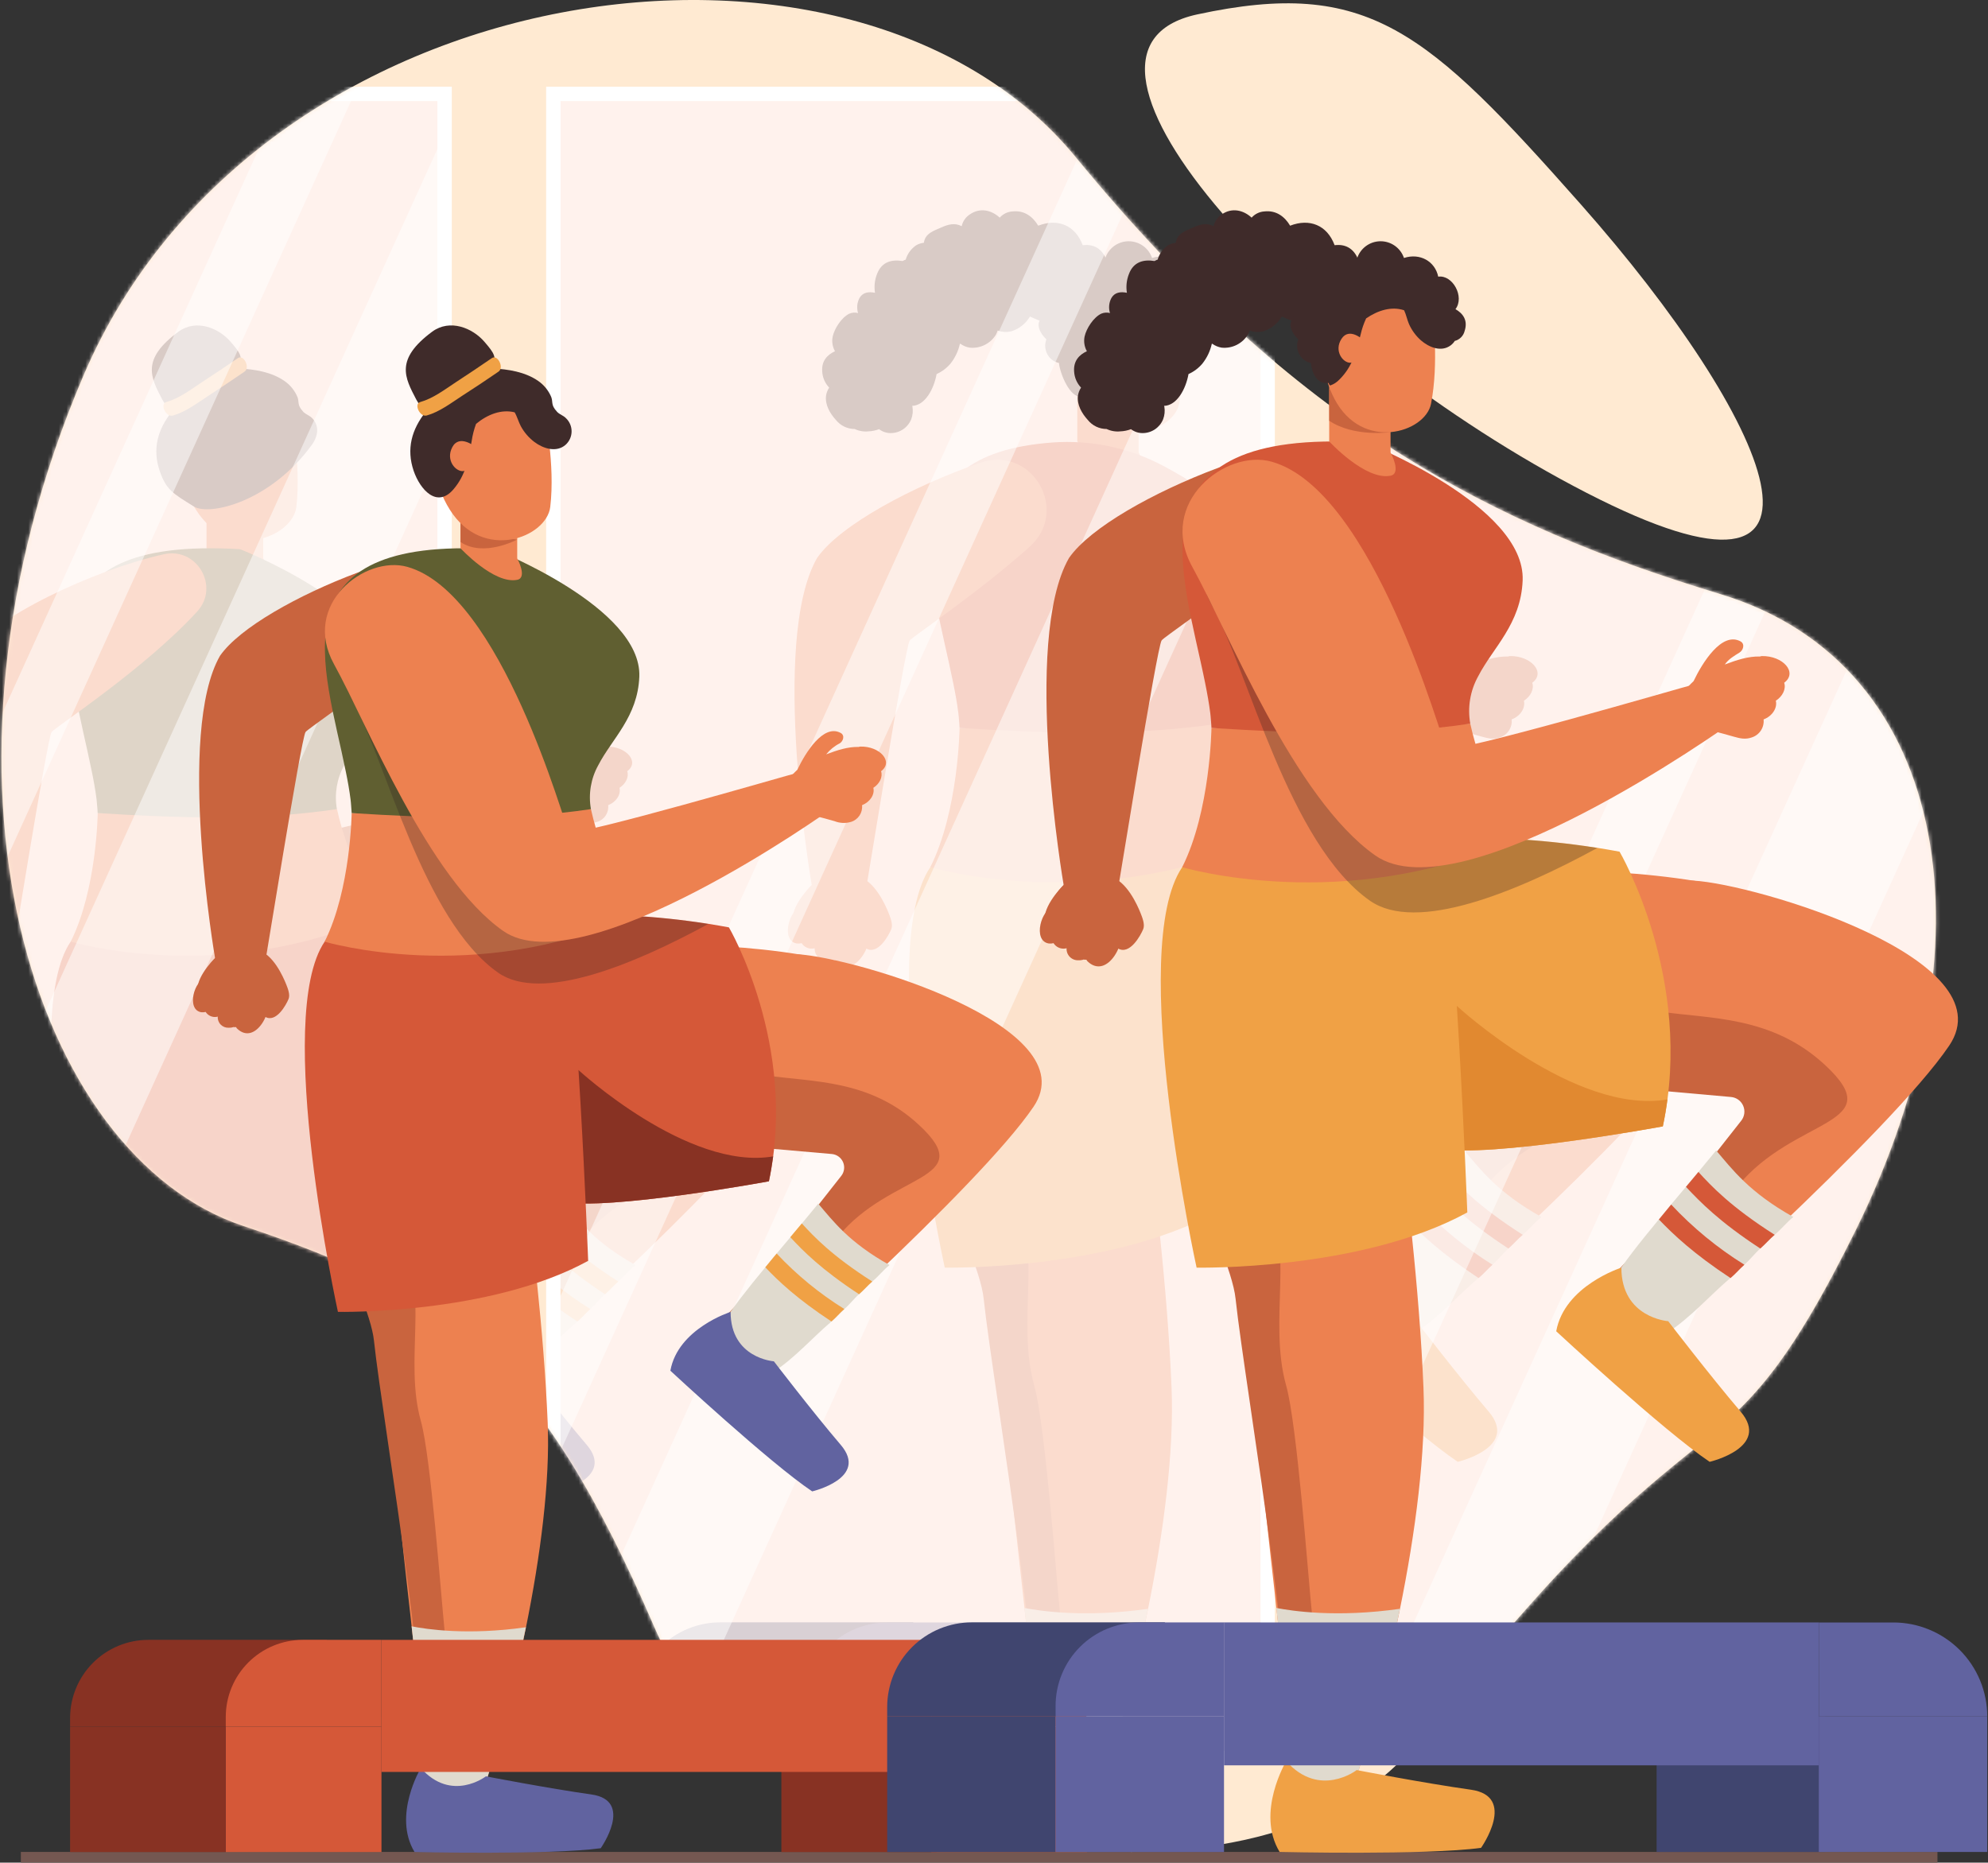<svg xmlns="http://www.w3.org/2000/svg" width="524" height="491" viewBox="0 0 524 491" fill="none"><rect x="0" y="0" width="524" height="491" fill="#333333" stroke="none"/><path d="M510.678 488.168H5.496V491.001H510.678V488.168Z" fill="#745751"></path><path d="M453.589 156.652C393.668 138.463 342.029 112.745 283.512 41.395C224.995 -29.955 67.715 -8.006 21.995 99.023C-23.726 206.052 9.19 304.845 64.054 323.14C118.919 341.436 142.468 359.345 172.757 429.545C197.054 485.86 332.146 512.974 374.001 458.672C450.56 359.312 452.678 398.145 489.246 324.052C525.814 249.959 515.118 175.341 453.589 156.652Z" fill="#FFEAD2"></path><mask id="mask0_127_2483" style="mask-type:luminance" maskUnits="userSpaceOnUse" x="0" y="0" width="511" height="489"><path d="M453.589 156.652C393.668 138.463 342.029 112.745 283.512 41.395C224.995 -29.955 67.715 -8.006 21.995 99.023C-23.726 206.052 9.19 304.845 64.054 323.14C118.919 341.436 142.468 359.345 172.757 429.545C197.054 485.86 332.146 512.974 374.001 458.672C450.56 359.312 452.678 398.145 489.246 324.052C525.814 249.959 515.118 175.341 453.589 156.652Z" fill="white"></path></mask><g mask="url(#mask0_127_2483)"><path d="M117.187 24.75H-71.103V463.426H117.187V24.75Z" fill="#FFF2ED"></path><mask id="mask1_127_2483" style="mask-type:luminance" maskUnits="userSpaceOnUse" x="-72" y="24" width="190" height="440"><path d="M117.187 24.75H-71.103V463.426H117.187V24.75Z" fill="white"></path></mask><g mask="url(#mask1_127_2483)"><path d="M33.676 455.166H-7.357V488.209H33.676V455.166Z" fill="#D55838"></path><path d="M-7.357 455.165H-48.398V452.915C-48.398 450.204 -47.864 447.518 -46.827 445.013C-45.789 442.508 -44.269 440.232 -42.352 438.315C-40.434 436.398 -38.159 434.878 -35.654 433.841C-33.149 432.804 -30.465 432.27 -27.755 432.271H19.353L-7.357 455.165Z" fill="#883223"></path><path d="M33.684 455.165H-7.357V452.595C-7.355 447.204 -5.213 442.035 -1.402 438.224C2.409 434.412 7.578 432.271 12.966 432.271H33.684V455.165Z" fill="#D55838"></path><path d="M178.612 432.271H33.685V467.088H178.612V432.271Z" fill="#D55838"></path><path d="M69.375 136.83V147.184C69.375 147.184 72.165 152.292 69.375 152.842C63.26 154.074 54.435 144.524 54.435 144.524V130.63L69.375 136.83Z" fill="#ED8150"></path><path d="M143.011 203.778C143.011 203.778 151.613 212.49 151.695 213.558C151.695 213.558 86.603 260.076 65.672 245.394C45.873 231.5 29.769 190.746 21.117 175.128C12.375 159.353 29.235 146.305 40.382 149.417C65.245 156.356 81.834 217.409 82.942 219.265C83.977 220.948 142.157 203.901 143.011 203.778Z" fill="#C9643E"></path><path d="M72.05 294.351C92.751 304.345 120.479 301.331 144.152 300.65C157.942 300.256 153.411 301.775 158.927 304.756C173.078 312.515 126.093 343.99 118.468 354.107C122.572 358.623 132.956 364.1 132.956 364.1C166.782 331.771 213.282 284.941 190.742 269.052C147.599 238.669 71.451 251.996 71.451 251.996C50.61 246.733 35.752 276.828 72.05 294.351Z" fill="#ED8150"></path><path d="M102.683 306.159C111.86 308.105 124.509 299.976 133.62 302.727C147.369 299.18 153.895 301.035 158.894 304.788C168.243 311.784 131.453 335.713 118.435 354.139C117.384 357.424 146.869 334.653 153.887 326.056C167.89 308.886 191.317 311.365 175.228 296.494C162.276 284.473 147.189 285.277 135.196 283.495C92.119 277.099 84.116 295.534 52.776 282.912C52.021 282.264 90.757 303.622 102.683 306.159Z" fill="#C9643E"></path><path d="M17.359 251.938C17.359 251.938 66.987 233.602 125.176 244.458C125.176 244.458 143.357 275.407 135.715 311.398C135.715 311.398 93.122 319.248 81.13 316.776C69.138 314.305 23.926 294.351 23.926 294.351L17.359 251.938Z" fill="#D55838"></path><path d="M18.615 270.759C11.819 304.221 43.552 339.522 38.43 353.696C30.903 374.495 49.101 461.225 43.076 471.556C43.835 472.436 44.658 473.26 45.539 474.019C51.949 479.57 57.851 479.455 57.851 479.455C67.233 453.835 78.692 406.06 77.412 375.07C75.433 327.008 64.442 265.487 64.442 265.487C64.27 248.522 33.834 239.21 18.648 256.364C15.192 260.199 20.011 264.05 18.615 270.759Z" fill="#ED8150"></path><path d="M15.693 273.313C8.896 306.775 30.188 339.901 31.617 353.408C33.948 375.407 49.125 461.218 43.108 471.548C43.814 472.369 51.941 446.642 50.258 430.112C49.322 421.03 46.621 383.881 43.978 374.545C39.529 358.721 46.219 340.385 38.889 327.739C28.547 309.904 16.423 287.577 23.696 264.404C24.812 264.625 25.961 262.761 24.968 261.365C23.436 259.082 21.233 257.332 18.664 256.356C15.192 260.199 17.055 266.604 15.693 273.313Z" fill="#C9643E"></path><path d="M71.673 428.947C71.255 431.024 70.811 433.052 70.368 435.154C69.925 437.257 69.433 439.318 68.94 441.371C68.393 443.796 67.813 446.183 67.2 448.531C66.674 450.576 66.141 452.596 65.607 454.567C63.063 463.96 60.37 472.509 57.834 479.439C57.834 479.439 51.916 479.546 45.522 473.995C44.639 473.238 43.816 472.414 43.059 471.531C44.413 469.216 44.553 463.09 44.036 454.739C43.921 452.834 43.765 450.814 43.584 448.712C43.393 446.412 43.171 444.009 42.92 441.502C42.723 439.526 42.509 437.489 42.279 435.393C42.05 433.208 41.795 430.967 41.549 428.7C45.349 429.464 56.291 431.147 71.673 428.947Z" fill="#E0DACE"></path><path d="M18.615 248.235C5.071 268.124 22.12 345.813 22.12 345.813C22.12 345.813 62.053 346.634 88.082 332.362C88.082 332.362 85.061 253.228 81.015 237.24C76.968 221.252 27.275 235.516 18.615 248.235Z" fill="#D55838"></path><path d="M25.756 214.321C25.756 214.321 25.526 234.456 18.631 248.227C18.631 248.227 58.252 260.051 99.606 241.436C99.606 241.436 91.751 226.655 88.82 213.278L25.756 214.321Z" fill="#ED8150"></path><path d="M25.46 210.774C25.526 211.291 25.567 211.841 25.6 212.359C25.674 213.024 25.707 213.656 25.739 214.329C46.703 215.643 67.996 216.39 88.804 213.287C88.101 209.319 88.785 205.231 90.741 201.708C94.336 194.737 101.133 189.005 101.568 178.396C102.307 160.076 63.292 144.77 63.292 144.77C4.792 141.28 18.631 175.604 24.204 203.4C24.722 205.929 25.165 208.392 25.46 210.774Z" fill="#605F31"></path><path d="M70.367 435.154C69.9 437.24 69.432 439.318 68.939 441.37C56.512 442.717 48.779 442.192 42.935 441.51C42.738 439.534 42.525 437.497 42.295 435.401C48.065 436.14 56.249 436.854 70.367 435.154Z" fill="#F0A145"></path><path d="M67.199 448.53C66.673 450.575 66.14 452.595 65.606 454.566C58.442 455.293 51.227 455.357 44.051 454.755C43.936 452.85 43.78 450.83 43.6 448.727C51.45 449.506 59.362 449.44 67.199 448.53Z" fill="#F0A145"></path><path d="M125.619 345.821C125.619 345.821 111.739 350.206 109.744 361.325C109.744 361.325 135.912 385.631 147.133 393.136C147.133 393.136 162.13 389.638 154.66 380.876C147.191 372.115 137.029 358.845 137.029 358.845C137.029 358.845 125.635 358.073 125.619 345.821Z" fill="#6163A0"></path><path d="M76.648 109.214C76.648 109.214 79.439 122.352 78.109 133.626C77.165 141.624 60.42 148.227 51.662 134.398C42.904 120.57 50.34 104.738 50.34 104.738L76.648 109.214Z" fill="#ED8150"></path><path d="M42.78 105.33C43.415 106.534 44.292 107.594 45.357 108.442C41.491 113.238 40.153 118.394 42.074 124.085C43.806 129.135 45.464 130.014 51.103 133.512C55.158 136.049 71.213 132.362 82.204 117.253C83.912 114.896 84.191 112.211 82.286 110.232C81.621 109.542 80.645 109.247 79.972 108.59C78.01 106.479 79.151 106.011 78.182 104.164C77.449 102.66 76.341 101.37 74.965 100.419C71.525 98.038 67.109 97.332 62.964 97.135C64.056 94.105 63.473 93.218 60.805 90.114C57.637 86.427 51.71 84.029 47.056 87.421C37.05 94.778 39.776 99.573 42.78 105.33Z" fill="#3F2B2A"></path><path d="M43.814 105.987C47.27 105.01 50.258 102.702 53.229 100.74C56.43 98.659 59.599 96.541 62.734 94.384C64.22 93.374 66.017 96.897 64.458 97.964C61.317 100.116 58.148 102.234 54.953 104.32C51.981 106.25 48.985 108.582 45.538 109.559C43.715 110.035 42.082 106.471 43.814 105.987Z" fill="#F0A145"></path><path d="M2.419 256.775C2.419 256.775 -3.614 255.067 -10.254 252.67C-10.254 252.67 -20.531 193.12 -8.974 172.886C-1.964 162.745 24.606 150.255 43.206 146.1C51.891 144.162 57.981 154.599 51.989 161.177C38.257 176.245 14.559 191.666 13.599 192.972C12.442 194.614 2.666 255.954 2.419 256.775Z" fill="#ED8150"></path><path d="M-5.568 251.618L-12.955 260.651L-0.158 266.588L4.627 264.51L3.806 259.394C3.806 259.394 4.406 258.384 2.493 257.309C0.58 256.233 -5.568 251.618 -5.568 251.618Z" fill="#ED8150"></path><path d="M-13.915 266.826C-13.522 266.872 -13.125 266.847 -12.741 266.752C-12.438 267.228 -12.001 267.604 -11.486 267.835C-10.972 268.065 -10.4 268.14 -9.844 268.05C-9.745 268.05 -9.655 267.992 -9.556 267.968C-9.584 268.358 -9.528 268.749 -9.393 269.116C-9.257 269.482 -9.046 269.816 -8.772 270.095C-8.498 270.374 -8.168 270.591 -7.803 270.732C-7.439 270.874 -7.049 270.936 -6.659 270.916C-6.224 270.935 -5.79 270.873 -5.378 270.735C-5.17 270.776 -4.955 270.776 -4.746 270.735C-4.681 270.866 -4.598 270.987 -4.5 271.096C0.425 275.908 5.637 265.923 3.339 261.702C3.158 261.425 2.905 261.201 2.607 261.057C2.31 260.912 1.978 260.851 1.648 260.881C0.831 261.042 0.07 261.413 -0.56 261.957C-0.511 261.62 -0.42 261.267 -0.404 260.939C-0.429 260.604 -0.543 260.283 -0.733 260.008C-0.924 259.732 -1.184 259.512 -1.488 259.37C-2.932 258.549 -4.582 259.231 -6.027 260.553C-5.911 260.14 -5.894 259.707 -5.975 259.286C-6.056 258.866 -6.234 258.47 -6.495 258.13C-8.071 256.184 -9.655 256.956 -10.886 258.598C-11.07 258.339 -11.318 258.132 -11.606 257.997C-11.893 257.862 -12.211 257.803 -12.528 257.826C-15.745 258.147 -17.929 266.153 -13.915 266.826Z" fill="#ED8150"></path><path d="M9.125 263.303C9.577 262.17 8.887 260.47 8.485 259.46C7.664 257.432 5.046 251.495 0.958 250.428C1.68 252.07 -3.967 254.016 -3.261 256.028C-3.007 256.71 3.043 260.199 3.306 260.856C4.307 263.147 3.084 263.747 2.485 265.57C2.214 266.391 2.197 267.565 2.928 268.033C5.817 269.717 8.518 264.905 9.125 263.303Z" fill="#ED8150"></path></g><path opacity="0.8" d="M117.187 24.75H-71.103V463.426H117.187V24.75Z" fill="#FFF2ED"></path><path opacity="0.5" d="M117.187 35.08V116.908L-40.331 463.426H-71.103V449.302L117.187 35.08Z" fill="white"></path><path opacity="0.5" d="M93.391 24.75L-71.103 386.632V345.747L74.799 24.75H93.391Z" fill="white"></path><path d="M334.148 24.75H145.857V463.426H334.148V24.75Z" fill="#FFF2ED"></path><mask id="mask2_127_2483" style="mask-type:luminance" maskUnits="userSpaceOnUse" x="145" y="24" width="190" height="440"><path d="M334.148 24.75H145.857V463.426H334.148V24.75Z" fill="white"></path></mask><g mask="url(#mask2_127_2483)"><path d="M180.127 455.166H139.094V488.209H180.127V455.166Z" fill="#883223"></path><path d="M219.643 455.166H178.609V488.209H219.643V455.166Z" fill="#D55838"></path><path d="M178.609 455.165H219.651C219.651 449.093 217.24 443.27 212.948 438.977C208.656 434.684 202.836 432.271 196.766 432.271H178.609V455.165Z" fill="#D55838"></path><path d="M178.61 432.271H33.684V467.088H178.61V432.271Z" fill="#D55838"></path><path d="M143.009 203.778C143.009 203.778 151.611 212.49 151.693 213.558C151.693 213.558 86.601 260.076 65.67 245.394C45.871 231.5 29.767 190.746 21.115 175.128C12.373 159.353 29.233 146.305 40.38 149.417C65.243 156.356 81.832 217.409 82.94 219.265C83.975 220.948 142.155 203.901 143.009 203.778Z" fill="#C9643E"></path><path d="M139.028 213.886C136.509 210.906 139.997 205.946 143.248 202.916C145.365 198.44 150.126 190.738 154.674 193.202C155.847 193.842 155.338 195.378 154.444 195.936C153.052 196.637 151.828 197.632 150.857 198.851C153.779 197.734 156.652 196.815 159.426 196.897C159.571 196.842 159.723 196.809 159.878 196.798C165.008 196.683 168.702 200.781 165.328 203.293C165.845 204.821 164.909 206.644 163.292 207.67C163.719 209.493 162.365 211.439 160.304 212.252C160.414 213.212 160.181 214.179 159.648 214.984C159.115 215.789 158.316 216.38 157.39 216.654C155.971 217.076 154.45 217.009 153.073 216.465C151.357 215.972 149.675 215.512 147.967 215.085C146.736 214.995 145.603 214.88 144.799 214.806C142.402 214.56 140.596 215.783 139.028 213.886Z" fill="#C9643E"></path><path d="M72.048 294.351C92.749 304.345 120.477 301.331 144.15 300.65C157.94 300.256 153.409 301.775 158.925 304.756C173.076 312.515 126.091 343.99 118.466 354.107C122.57 358.623 132.954 364.1 132.954 364.1C166.78 331.771 213.28 284.941 190.74 269.052C147.597 238.669 71.449 251.996 71.449 251.996C50.608 246.733 35.751 276.828 72.048 294.351Z" fill="#ED8150"></path><path d="M133.077 364.387C133.077 364.387 191.127 312.926 205.475 291.74C219.823 270.554 158.162 252.325 143.231 251.545C128.3 250.765 160.526 279.998 162.11 279.144C163.694 278.29 185.873 280.934 187.441 282.075C189.009 283.217 189.772 287.421 189.124 288.037C188.475 288.653 168.16 312.367 168.16 312.367L128.357 354.468L133.077 364.387Z" fill="#ED8150"></path><path d="M102.681 306.159C111.858 308.105 124.507 299.976 133.618 302.727C147.367 299.18 153.893 301.035 158.892 304.788C168.241 311.784 131.451 335.713 118.433 354.139C117.382 357.424 146.867 334.653 153.885 326.056C167.888 308.886 191.315 311.365 175.226 296.494C162.274 284.473 147.187 285.277 135.194 283.495C92.117 277.099 84.114 295.534 52.775 282.912C52.019 282.264 90.754 303.622 102.681 306.159Z" fill="#C9643E"></path><path d="M135.254 302.71L152.319 304.205C152.953 304.271 153.557 304.505 154.07 304.883C154.584 305.261 154.986 305.769 155.237 306.355C155.488 306.941 155.579 307.584 155.498 308.216C155.418 308.849 155.171 309.448 154.781 309.953L131.207 339.958L163.655 313.976L168.908 301.249L152.623 293.078C152.623 293.078 141.246 295.008 140.54 295.542C139.834 296.075 135.254 302.71 135.254 302.71Z" fill="#C9643E"></path><path d="M167.512 333.471C165.87 334.785 164.606 336.427 162.965 337.815C161.742 338.857 160.716 340.097 159.476 341.165C158.237 342.232 157.014 343.866 155.594 345.065C154.387 346.125 153.459 347.266 152.212 348.35C147.049 352.743 142.641 357.925 136.534 361.924C133.423 359.799 130.207 357.834 126.897 356.036C125.912 355.502 122.998 356.036 122.711 355.937C118.697 354.418 125.313 345.509 134.777 334.07C135.729 332.879 136.739 331.681 137.765 330.441C138.939 329.061 140.129 327.616 141.36 326.162C142.37 324.964 143.363 323.748 144.397 322.533L148.723 317.294C152.598 321.802 156.759 327.468 167.512 333.471Z" fill="#E0DACE"></path><path d="M162.964 337.815C161.741 338.857 160.715 340.097 159.475 341.165C149.477 334.596 144.782 329.808 141.359 326.13C142.369 324.931 143.362 323.715 144.396 322.5C147.598 325.998 152.285 330.999 162.964 337.815Z" fill="#F0A145"></path><path d="M155.594 345.065C154.387 346.124 153.459 347.266 152.212 348.35C145.846 344.31 139.992 339.515 134.777 334.07C135.73 332.879 136.739 331.68 137.765 330.44C143.043 336.074 149.037 340.991 155.594 345.065Z" fill="#F0A145"></path><path d="M125.617 345.821C125.617 345.821 111.737 350.206 109.742 361.325C109.742 361.325 135.91 385.631 147.131 393.136C147.131 393.136 162.128 389.638 154.658 380.876C147.189 372.115 137.027 358.845 137.027 358.845C137.027 358.845 125.634 358.073 125.617 345.821Z" fill="#6163A0"></path><path d="M211.902 452.447H167.512V488.192H211.902V452.447Z" fill="#40456F"></path><path d="M256.301 452.447H211.91V488.192H256.301V452.447Z" fill="#6163A0"></path><path d="M211.911 452.456H167.512V449.993C167.512 447.059 168.089 444.154 169.212 441.443C170.335 438.733 171.98 436.27 174.054 434.196C176.128 432.122 178.59 430.477 181.3 429.355C184.01 428.233 186.914 427.656 189.847 427.657H240.812L211.911 452.456Z" fill="#40456F"></path><path d="M233.884 427.682H256.293V452.456H211.91V449.68C211.909 446.792 212.477 443.933 213.58 441.264C214.684 438.596 216.302 436.171 218.343 434.128C220.383 432.086 222.806 430.465 225.472 429.359C228.139 428.253 230.997 427.683 233.884 427.682Z" fill="#6163A0"></path><path d="M413.08 427.682H256.301V465.348H413.08V427.682Z" fill="#6163A0"></path><path d="M300.125 108.073V119.273C300.125 119.273 303.138 124.8 300.125 125.399C293.51 126.729 283.955 116.366 283.955 116.366V101.372L300.125 108.073Z" fill="#ED8150"></path><path d="M379.78 180.507C379.78 180.507 389.088 189.925 389.178 191.083C389.178 191.083 318.759 241.403 296.12 225.514C274.697 210.487 257.27 166.391 247.913 149.508C238.465 132.444 256.704 118.304 268.762 121.696C295.652 129.201 313.596 195.254 314.803 197.242C315.919 199.081 378.86 180.654 379.78 180.507Z" fill="#C9643E"></path><path d="M303.014 278.478C325.414 289.292 355.408 286.032 380.993 285.293C395.916 284.866 391.015 286.517 396.95 289.769C412.25 298.169 361.4 332.214 353.175 343.144C357.599 348.07 368.853 353.95 368.853 353.95C405.437 318.985 455.746 268.32 431.359 251.133C384.711 218.246 302.374 232.698 302.374 232.698C279.817 226.967 263.795 259.526 303.014 278.478Z" fill="#ED8150"></path><path d="M336.159 291.256C346.075 293.358 359.767 284.572 369.625 287.536C384.49 283.709 391.549 285.713 396.967 289.769C407.079 297.349 367.277 323.223 353.192 343.144C352.051 346.733 383.948 322.065 391.541 312.762C406.694 294.187 432.033 296.872 414.648 280.737C400.628 267.73 384.277 268.6 371.332 266.679C324.733 259.765 316.074 279.702 282.173 266.055C281.377 265.406 323.256 288.513 336.159 291.256Z" fill="#C9643E"></path><path d="M243.85 232.601C243.85 232.601 297.532 212.762 360.49 224.504C360.49 224.504 380.19 257.991 371.891 296.922C371.891 296.922 325.818 305.421 312.841 302.744C299.863 300.067 250.95 278.479 250.95 278.479L243.85 232.601Z" fill="#F0A145"></path><path d="M245.212 252.957C237.824 289.154 272.193 327.345 266.644 342.676C258.501 365.176 278.209 458.993 271.675 470.168C272.481 471.119 273.359 472.006 274.302 472.821C281.23 478.832 287.641 478.708 287.641 478.708C297.786 450.986 310.189 399.303 308.802 365.784C306.651 313.788 294.765 247.234 294.765 247.234C294.577 228.881 261.653 218.855 245.228 237.38C241.502 241.535 246.697 245.698 245.212 252.957Z" fill="#ED8150"></path><path d="M242.044 255.724C234.697 291.92 257.73 327.755 259.281 342.372C261.793 366.185 278.21 458.976 271.676 470.168C272.439 471.071 281.222 443.226 279.408 425.341C278.398 415.487 275.468 375.333 272.612 365.233C267.801 348.12 275.074 328.281 267.104 314.592C255.916 295.295 242.807 271.137 250.687 246.075C251.894 246.313 253.15 244.31 252.058 242.791C250.405 240.32 248.024 238.425 245.245 237.371C241.502 241.534 243.529 248.473 242.044 255.724Z" fill="#C9643E"></path><path d="M302.605 424.085C302.154 426.335 301.677 428.568 301.193 430.794C300.709 433.019 300.184 435.31 299.65 437.527C299.043 440.147 298.411 442.725 297.77 445.271C297.196 447.48 296.621 449.664 296.047 451.84C293.289 462.006 290.383 471.252 287.633 478.749C287.633 478.749 281.231 478.864 274.303 472.861C273.358 472.046 272.477 471.16 271.668 470.209C273.137 467.705 273.31 461.086 272.735 452.045C272.604 449.984 272.439 447.8 272.242 445.476C272.037 443.013 271.791 440.385 271.52 437.683C271.307 435.532 271.077 433.342 270.831 431.114C270.584 428.749 270.305 426.319 270.01 423.863C274.13 424.66 285.959 426.466 302.605 424.085Z" fill="#E0DACE"></path><path d="M245.211 228.593C230.559 250.107 249.02 334.152 249.02 334.152C249.02 334.152 292.22 335.022 320.375 319.601C320.375 319.601 317.092 233.996 312.733 216.694C308.374 199.393 254.577 214.838 245.211 228.593Z" fill="#F0A145"></path><path d="M252.919 191.912C252.919 191.912 252.664 213.698 245.211 228.593C245.211 228.593 288.067 241.387 332.802 221.252C332.802 221.252 324.306 205.273 321.138 190.779L252.919 191.912Z" fill="#ED8150"></path><path d="M252.607 188.045C252.689 188.603 252.73 189.203 252.772 189.761C252.845 190.476 252.878 191.165 252.919 191.888C275.591 193.309 298.631 194.122 321.139 190.755C320.375 186.466 321.118 182.045 323.24 178.241C327.131 170.694 334.477 164.494 334.945 153.023C335.446 140.632 319.152 129.522 306.856 122.928C297.817 118.068 287.581 115.889 277.347 116.646C233.063 119.93 245.803 152.9 251.253 180.063C251.819 182.831 252.304 185.491 252.607 188.045Z" fill="#D55838"></path><path d="M237.907 68.813C238.137 68.698 238.35 68.567 238.596 68.468C238.637 68.468 238.678 68.468 238.719 68.468C239.17 66.899 240.162 65.541 241.518 64.634C242.136 64.286 242.817 64.068 243.521 63.993C243.841 61.53 246.066 60.856 248.102 59.961C249.907 59.14 251.705 58.664 253.478 59.625C253.763 58.338 254.545 57.216 255.653 56.504C258.362 54.632 261.399 55.412 263.509 57.375C263.934 56.891 264.451 56.497 265.031 56.215C265.61 55.933 266.239 55.769 266.882 55.732C270.001 55.388 272.242 57.112 273.654 59.493C278.727 57.523 283.389 59.288 285.384 64.634C292.033 63.812 293.198 71.597 292.065 77.263C292.022 77.497 291.933 77.721 291.803 77.921C291.673 78.12 291.504 78.292 291.307 78.427C291.11 78.561 290.889 78.655 290.656 78.703C290.422 78.752 290.182 78.753 289.948 78.708C286.221 82.592 282.133 87.297 276.396 85.384C274.754 84.85 273.112 84.185 271.471 83.446C270.421 85.229 268.771 86.58 266.817 87.256C265.559 87.638 264.211 87.592 262.983 87.125C262.868 87.456 262.734 87.779 262.581 88.094C261.88 89.294 260.849 90.267 259.61 90.896C258.371 91.525 256.978 91.784 255.596 91.641C254.706 91.497 253.862 91.146 253.133 90.615C253.095 90.611 253.057 90.611 253.018 90.615C252.594 92.538 251.735 94.339 250.507 95.879C249.511 97.045 248.269 97.976 246.87 98.605C246.181 102.481 243.858 106.882 240.435 106.989C240.435 107.071 240.501 107.153 240.509 107.235C240.69 108.34 240.577 109.473 240.181 110.52C239.746 111.593 239.002 112.513 238.043 113.162C237.084 113.811 235.954 114.161 234.796 114.166C233.68 114.177 232.593 113.812 231.71 113.131C230.812 113.476 229.863 113.67 228.902 113.706C227.659 113.835 226.403 113.619 225.274 113.082C224.329 113.082 223.397 112.871 222.544 112.463C221.692 112.055 220.942 111.461 220.349 110.725C218.781 109.009 217.419 106.71 217.731 104.287C217.852 103.533 218.131 102.814 218.552 102.177C217.457 101.024 216.808 99.519 216.721 97.931C216.508 95.164 218.034 93.522 220.087 92.586C219.423 91.412 219.208 90.038 219.479 88.718C219.947 86.567 221.835 83.66 223.871 82.683C224.598 82.376 225.406 82.318 226.169 82.518C225.766 81.211 225.896 79.797 226.53 78.585C227.4 77.033 228.993 76.836 230.634 77.181C230.362 75.521 230.544 73.819 231.16 72.254C232.366 68.978 235.108 68.337 237.907 68.813Z" fill="#3F2B2A"></path><path d="M311.256 82.888C311.256 82.888 312.898 95.739 310.797 106.447C309.27 114.059 292.681 119.117 285.351 105.166C278.021 91.214 286.352 76.573 286.352 76.573L311.256 82.888Z" fill="#ED8150"></path><path d="M282.477 72.262C282.719 71.368 283.154 70.538 283.751 69.83C284.347 69.121 285.091 68.552 285.931 68.16C286.77 67.769 287.685 67.567 288.611 67.566C289.537 67.565 290.452 67.767 291.292 68.157C291.703 66.847 292.517 65.701 293.617 64.882C294.718 64.063 296.049 63.612 297.421 63.595C298.792 63.578 300.135 63.995 301.255 64.786C302.376 65.577 303.219 66.702 303.662 68.001C307.906 66.613 311.871 68.92 312.691 72.927C316.5 72.385 319.71 78.257 317.239 81.492C319.217 82.642 320.563 84.424 319.652 87.24C319.499 87.874 319.176 88.454 318.718 88.917C318.259 89.38 317.682 89.709 317.05 89.868C316.744 90.299 316.385 90.691 315.983 91.034C297.063 108.697 285.079 104.739 284.988 104.534C282.05 104.961 279.39 98.523 279.119 95.673C278.031 95.453 277.064 94.831 276.411 93.933C275.945 93.296 275.646 92.553 275.54 91.772C275.434 90.99 275.524 90.195 275.803 89.457C274.071 87.864 272.897 85.269 274.539 83.882C274.523 83.715 274.523 83.547 274.539 83.381C274.692 82.765 274.608 82.115 274.304 81.558C274 81.001 273.498 80.579 272.897 80.375C272.237 79.552 271.837 78.551 271.749 77.499C271.661 76.447 271.89 75.392 272.405 74.471C274.679 69.676 279.021 70.045 282.477 72.262Z" fill="#3F2B2A"></path><path d="M301.193 430.794C300.692 433.06 300.183 435.31 299.65 437.527C286.204 438.981 277.84 438.349 271.52 437.683C271.306 435.532 271.076 433.342 270.83 431.114C277.068 431.87 285.958 432.674 301.193 430.794Z" fill="#D55838"></path><path d="M297.77 445.271C297.196 447.479 296.621 449.664 296.046 451.84C288.299 452.63 280.495 452.699 272.735 452.045C272.603 449.984 272.439 447.8 272.242 445.476C280.734 446.327 289.293 446.258 297.77 445.271Z" fill="#D55838"></path><path d="M227.678 237.84C227.678 237.84 221.153 235.984 213.971 233.397C213.971 233.397 202.848 168.978 215.358 147.094C221.366 138.398 240.639 128.117 258.402 121.983C271.987 117.294 282.108 134.555 271.38 144.154C257.179 156.817 240.607 167.721 239.778 168.846C238.53 170.554 227.958 236.936 227.678 237.84Z" fill="#ED8150"></path><path d="M214.546 232.69C214.546 232.69 208.8 238.069 208.956 242.24C209.112 246.412 214.004 240.549 214.004 240.549L214.546 232.69Z" fill="#ED8150"></path><path d="M219.052 232.256L211.049 242.036L224.888 248.457L230.068 246.207L229.181 240.681C229.181 240.681 229.829 239.581 227.753 238.415C225.676 237.248 219.052 232.256 219.052 232.256Z" fill="#ED8150"></path><path d="M222.753 238.086C222.753 238.086 218.911 232.403 216.498 232.256C213.042 232.05 209.332 240.467 209.332 240.467C209.332 240.467 213.527 242.881 213.707 242.931C213.888 242.98 216.703 243.481 216.703 243.481C217.66 243.388 218.557 242.974 219.248 242.307C220.019 241.313 220.709 241.157 221.259 240.393C221.809 239.63 222.753 238.086 222.753 238.086Z" fill="#ED8150"></path><path d="M210.015 248.703C210.443 248.755 210.877 248.727 211.296 248.621C211.621 249.137 212.091 249.546 212.647 249.796C213.204 250.045 213.821 250.125 214.423 250.025C214.53 250.025 214.636 249.967 214.735 249.943C214.707 250.364 214.768 250.786 214.914 251.181C215.06 251.577 215.289 251.937 215.584 252.238C215.879 252.539 216.235 252.774 216.628 252.927C217.02 253.081 217.441 253.15 217.862 253.129C218.333 253.152 218.804 253.085 219.249 252.932C219.474 252.991 219.709 253.005 219.939 252.973C220.012 253.111 220.1 253.24 220.202 253.359C225.512 258.565 231.168 247.759 228.689 243.193C228.485 242.905 228.207 242.677 227.886 242.533C227.564 242.389 227.209 242.333 226.859 242.372C225.973 242.542 225.149 242.945 224.47 243.538C224.519 243.168 224.618 242.791 224.634 242.429C224.608 242.068 224.485 241.72 224.279 241.423C224.072 241.125 223.79 240.888 223.46 240.738C221.901 239.867 220.111 240.59 218.535 242.01C218.66 241.566 218.679 241.098 218.591 240.644C218.503 240.191 218.309 239.764 218.026 239.399C216.327 237.281 214.612 238.118 213.274 239.892C213.075 239.615 212.808 239.394 212.499 239.25C212.19 239.106 211.849 239.045 211.509 239.071C208.037 239.317 205.681 247.988 210.015 248.703Z" fill="#ED8150"></path><path d="M234.943 244.893C235.427 243.661 234.68 241.83 234.253 240.738C233.383 238.546 230.535 232.116 226.111 231.016C226.932 232.748 220.743 234.891 221.547 237.068C221.818 237.807 228.368 241.584 228.68 242.29C229.755 244.754 228.434 245.419 227.81 247.389C227.523 248.301 227.506 249.549 228.294 250.017C231.364 251.832 234.245 246.626 234.943 244.893Z" fill="#ED8150"></path></g><path opacity="0.8" d="M334.148 24.75H145.857V463.426H334.148V24.75Z" fill="#FFF2ED"></path><path opacity="0.5" d="M334.148 35.08V116.908L176.63 463.426H145.857V449.302L334.148 35.08Z" fill="white"></path><path opacity="0.5" d="M310.344 24.75L145.857 386.632V345.747L291.76 24.75H310.344Z" fill="white"></path><path d="M551.103 24.75H362.812V463.426H551.103V24.75Z" fill="#FFF2ED"></path><mask id="mask3_127_2483" style="mask-type:luminance" maskUnits="userSpaceOnUse" x="362" y="24" width="190" height="440"><path d="M551.103 24.75H362.812V463.426H551.103V24.75Z" fill="white"></path></mask><g mask="url(#mask3_127_2483)"><path d="M370.332 488.185H414.723V452.44H370.332V488.185Z" fill="#40456F"></path><path d="M413.08 488.185H457.471V452.44H413.08V488.185Z" fill="#6163A0"></path><path d="M413.08 452.455H457.512C457.512 445.887 454.903 439.588 450.261 434.943C445.618 430.299 439.321 427.689 432.755 427.689H413.08V452.455Z" fill="#6163A0"></path><path d="M413.08 427.682H256.301V465.348H413.08V427.682Z" fill="#6163A0"></path><path d="M379.78 180.507C379.78 180.507 389.088 189.925 389.178 191.083C389.178 191.083 318.759 241.403 296.12 225.514C274.697 210.487 257.27 166.391 247.913 149.508C238.465 132.444 256.704 118.304 268.762 121.696C295.652 129.201 313.596 195.254 314.803 197.242C315.919 199.081 378.86 180.654 379.78 180.507Z" fill="#C9643E"></path><path d="M375.428 191.436C372.703 188.209 376.479 182.847 379.992 179.562C382.291 174.726 387.429 166.424 392.354 169.06C393.626 169.758 393.076 171.417 392.108 172.016C390.63 172.928 389.21 173.732 388.217 175.169C391.385 173.962 394.496 172.969 397.492 173.059C397.648 172.999 397.811 172.96 397.977 172.944C403.534 172.829 407.531 177.255 403.878 179.981C404.437 181.624 403.427 183.603 401.679 184.711C402.138 186.682 400.677 188.817 398.444 189.638C398.555 190.675 398.3 191.717 397.725 192.586C397.149 193.456 396.289 194.097 395.293 194.401C393.7 194.984 392.198 194.647 390.622 194.195C388.767 193.662 386.945 193.161 385.098 192.693C383.768 192.602 382.545 192.479 381.667 192.397C379.122 192.151 377.169 193.489 375.428 191.436Z" fill="#C9643E"></path><path d="M303.014 278.478C325.414 289.292 355.408 286.032 380.993 285.293C395.916 284.866 391.015 286.517 396.95 289.769C412.25 298.169 361.4 332.214 353.175 343.144C357.599 348.07 368.853 353.95 368.853 353.95C405.437 318.985 455.746 268.32 431.359 251.133C384.711 218.246 302.374 232.698 302.374 232.698C279.817 226.967 263.795 259.526 303.014 278.478Z" fill="#ED8150"></path><path d="M369.035 354.246C369.035 354.246 431.829 298.572 447.351 275.662C462.872 252.752 396.172 233.02 380.042 232.141C363.913 231.262 398.741 262.926 400.44 261.99C402.139 261.054 426.148 263.928 427.848 265.168C429.547 266.408 430.368 270.916 429.662 271.614C428.956 272.312 406.99 297.94 406.99 297.94L363.938 343.514L369.035 354.246Z" fill="#ED8150"></path><path d="M336.159 291.256C346.075 293.358 359.767 284.572 369.625 287.536C384.49 283.709 391.549 285.713 396.967 289.769C407.079 297.349 367.277 323.223 353.192 343.144C352.051 346.733 383.948 322.065 391.541 312.762C406.694 294.187 432.033 296.872 414.648 280.737C400.628 267.73 384.277 268.6 371.332 266.679C324.733 259.765 316.074 279.702 282.173 266.055C281.377 265.406 323.256 288.513 336.159 291.256Z" fill="#C9643E"></path><path d="M371.389 287.527L389.85 289.17C390.544 289.23 391.209 289.477 391.774 289.885C392.339 290.292 392.783 290.846 393.059 291.486C393.336 292.126 393.433 292.828 393.342 293.519C393.251 294.211 392.974 294.864 392.542 295.411L367.006 327.871L402.08 299.722L407.76 285.951L390.145 277.115C390.145 277.115 377.833 279.201 377.077 279.768C376.322 280.334 371.389 287.527 371.389 287.527Z" fill="#C9643E"></path><path d="M406.293 320.801C404.52 322.221 403.141 323.995 401.368 325.498C400.046 326.623 398.905 327.961 397.592 329.119C396.123 330.408 394.932 332.05 393.397 333.348C392.092 334.489 391.091 335.729 389.728 336.862C384.147 341.609 379.386 347.225 372.778 351.545C369.414 349.246 365.935 347.122 362.354 345.181C361.286 344.598 358.134 345.181 357.822 345.066C353.48 343.423 360.638 333.791 370.874 321.416C371.908 320.127 373 318.83 374.108 317.483C375.372 315.989 376.669 314.428 377.99 312.86C379.09 311.563 380.166 310.249 381.274 308.935L385.952 303.261C390.155 308.179 394.653 314.305 406.293 320.801Z" fill="#E0DACE"></path><path d="M401.368 325.497C400.046 326.622 398.905 327.961 397.592 329.118C386.773 322.065 381.7 316.801 377.99 312.86C379.09 311.562 380.165 310.248 381.274 308.935C384.737 312.728 389.818 318.131 401.368 325.497Z" fill="#D55838"></path><path d="M393.396 333.389C392.091 334.53 391.089 335.77 389.727 336.904C379.967 330.474 374.648 325.407 370.848 321.458C371.882 320.169 372.974 318.871 374.082 317.524C379.795 323.639 386.289 328.973 393.396 333.389Z" fill="#D55838"></path><path d="M243.85 232.601C243.85 232.601 297.532 212.762 360.49 224.504C360.49 224.504 380.19 257.991 371.891 296.922C371.891 296.922 325.818 305.421 312.841 302.744C299.863 300.067 250.95 278.479 250.95 278.479L243.85 232.601Z" fill="#F0A145"></path><path d="M360.965 334.16C360.965 334.16 345.952 338.906 343.793 350.928C343.793 350.928 372.103 377.205 384.235 385.343C384.235 385.343 400.463 381.557 392.378 372.081C384.293 362.605 373.302 348.268 373.302 348.268C373.302 348.268 360.981 347.414 360.965 334.16Z" fill="#F0A145"></path></g><path opacity="0.8" d="M551.103 24.75H362.812V463.426H551.103V24.75Z" fill="#FFF2ED"></path><path opacity="0.5" d="M551.103 35.08V116.908L393.586 463.426H362.812V449.302L551.103 35.08Z" fill="white"></path><path opacity="0.5" d="M527.307 24.75L362.812 386.632V345.747L508.716 24.75H527.307Z" fill="white"></path><path d="M119.083 465.323H-72.992V22.854H119.083V465.323ZM-69.208 461.53H115.29V26.647H-69.208V461.53Z" fill="white"></path><path d="M336.028 465.323H143.953V22.854H336.028V465.323ZM147.737 461.53H332.252V26.647H147.754L147.737 461.53Z" fill="white"></path><path d="M552.999 465.323H360.924V22.854H552.999V465.323ZM364.708 461.53H549.215V26.647H364.708V461.53Z" fill="white"></path></g><path d="M416.693 53.884C375.988 7.9 360.581 -5.887 315.591 3.794C270.601 13.475 343.713 91.608 418.195 129.915C492.678 168.222 466.542 110.207 416.693 53.884Z" fill="#FFEAD2"></path><path d="M294.085 237.84C294.085 237.84 287.559 235.984 280.377 233.397C280.377 233.397 269.263 168.978 281.764 147.094C292.854 131.04 349.245 109.551 357.667 118.822C352.684 137.913 307.596 166.933 306.184 168.813C304.928 170.554 294.356 236.936 294.085 237.84Z" fill="#C9643E"></path><path d="M369.413 278.478C391.813 289.292 421.806 286.032 447.392 285.293C462.315 284.866 457.414 286.517 463.349 289.769C478.649 298.169 427.799 332.214 419.582 343.144C424.006 348.071 435.252 353.95 435.252 353.95C471.836 318.985 522.153 268.32 497.766 251.133C451.094 218.23 368.715 232.682 368.715 232.682C346.216 226.967 330.152 259.526 369.413 278.478Z" fill="#ED8150"></path><path d="M435.431 354.245C435.431 354.245 498.233 298.571 513.755 275.661C529.277 252.751 462.568 233.019 446.447 232.14C430.326 231.261 465.145 262.925 466.845 261.989C468.544 261.053 492.553 263.927 494.252 265.167C495.951 266.407 496.772 270.915 496.074 271.613C495.377 272.311 473.395 297.939 473.395 297.939L430.334 343.48L435.431 354.245Z" fill="#ED8150"></path><path d="M402.558 291.255C412.482 293.357 426.165 284.571 436.023 287.535C450.897 283.708 457.948 285.712 463.365 289.769C473.478 297.348 433.676 323.222 419.598 343.143C418.457 346.732 450.347 322.064 457.94 312.761C473.092 294.186 498.431 296.871 481.046 280.736C467.026 267.729 450.675 268.599 437.739 266.678C391.132 259.764 382.472 279.701 348.572 266.054C347.776 265.405 389.654 288.512 402.558 291.255Z" fill="#C9643E"></path><path d="M437.813 287.527L456.266 289.17C456.959 289.231 457.623 289.479 458.188 289.886C458.752 290.294 459.196 290.847 459.473 291.486C459.75 292.125 459.849 292.827 459.759 293.518C459.67 294.209 459.396 294.863 458.966 295.411L433.422 327.871L468.48 299.722L474.16 285.951L456.545 277.115C456.545 277.115 444.232 279.201 443.477 279.768C442.722 280.334 437.813 287.527 437.813 287.527Z" fill="#C9643E"></path><path d="M472.69 320.801C470.917 322.221 469.546 323.995 467.765 325.498C466.435 326.623 465.302 327.961 463.981 329.119C462.511 330.408 461.321 332.05 459.786 333.348C458.481 334.489 457.48 335.729 456.125 336.862C450.535 341.609 445.774 347.225 439.167 351.545C435.803 349.246 432.324 347.122 428.742 345.181C427.675 344.598 424.523 345.181 424.211 345.066C419.869 343.423 427.027 333.791 437.262 321.416C438.297 320.127 439.388 318.83 440.497 317.483C441.769 315.989 443.057 314.428 444.379 312.86C445.479 311.563 446.554 310.249 447.662 308.935L452.341 303.261C456.552 308.179 461.05 314.305 472.69 320.801Z" fill="#E0DACE"></path><path d="M467.772 325.497C466.442 326.622 465.31 327.961 463.988 329.118C453.178 322.065 448.097 316.801 444.387 312.86C445.487 311.562 446.562 310.248 447.67 308.935C451.134 312.728 456.215 318.131 467.772 325.497Z" fill="#D55838"></path><path d="M459.794 333.388C458.489 334.53 457.487 335.769 456.133 336.903C446.365 330.473 441.046 325.407 437.254 321.457C438.288 320.168 439.38 318.87 440.488 317.523C446.199 323.637 452.69 328.971 459.794 333.388Z" fill="#D55838"></path><path d="M310.246 232.6C310.246 232.6 363.937 212.761 426.886 224.503C426.886 224.503 446.586 257.99 438.288 296.921C438.288 296.921 392.214 305.42 379.237 302.743C366.26 300.066 317.346 278.478 317.346 278.478L310.246 232.6Z" fill="#F0A145"></path><path d="M438.289 296.922C438.798 294.532 439.192 292.159 439.504 289.81C415.257 293.99 384.008 265.176 384.008 265.176C384.008 265.176 371.695 268.107 369.733 269.076C367.772 270.045 369.733 269.076 360.031 279.431C354.228 285.622 353.522 288.226 352.988 293.481L354.934 294.253L355.147 294.335C356.978 295.066 358.792 295.772 360.556 296.453L361.082 296.659L362.444 297.176L363.306 297.505L364.529 297.956L365.563 298.342L367.025 298.876L368.428 299.385L369.249 299.689L370.374 300.083L371.194 300.354L372.368 300.748L372.984 300.953L374.625 301.471L375.019 301.594L376.185 301.939L376.669 302.07L377.646 302.341L378.048 302.44C378.475 302.546 378.869 302.645 379.247 302.719C392.216 305.42 438.289 296.922 438.289 296.922Z" fill="#E18930"></path><path d="M311.61 252.956C304.223 289.153 338.591 327.344 333.042 342.675C324.899 365.175 344.608 458.992 338.074 470.168C338.88 471.118 339.758 472.005 340.701 472.82C347.628 478.831 354.039 478.707 354.039 478.707C364.185 450.985 376.587 399.302 375.2 365.783C373.05 313.787 361.164 247.233 361.164 247.233C360.983 228.88 328.051 218.854 311.627 237.379C307.9 241.534 313.096 245.697 311.61 252.956Z" fill="#ED8150"></path><path d="M308.44 255.724C301.094 291.92 324.126 327.755 325.678 342.372C328.198 366.185 344.606 458.976 338.072 470.168C338.836 471.071 347.619 443.226 345.805 425.341C344.795 415.487 341.873 375.333 339.008 365.233C334.198 348.12 341.471 328.281 333.508 314.592C322.312 295.295 309.204 271.137 317.092 246.075C318.298 246.313 319.554 244.31 318.471 242.791C316.813 240.321 314.43 238.427 311.65 237.371C307.898 241.534 309.926 248.473 308.44 255.724Z" fill="#C9643E"></path><path d="M369.01 424.085C368.55 426.335 368.077 428.571 367.59 430.794C367.089 433.06 366.58 435.31 366.055 437.527C365.442 440.144 364.813 442.725 364.167 445.271C363.592 447.48 363.018 449.664 362.443 451.84C359.685 462.006 356.779 471.252 354.038 478.749C354.038 478.749 347.635 478.864 340.699 472.861C339.755 472.048 338.876 471.162 338.073 470.209C339.534 467.705 339.714 461.086 339.131 452.045C339 449.984 338.836 447.8 338.639 445.476C338.434 443.013 338.187 440.385 337.917 437.683C337.703 435.532 337.473 433.342 337.227 431.114C336.981 428.749 336.702 426.319 336.406 423.863C340.535 424.66 352.363 426.466 369.01 424.085Z" fill="#E0DACE"></path><path d="M311.609 228.593C296.957 250.107 315.401 334.152 315.401 334.152C315.401 334.152 358.602 335.031 386.756 319.601C386.756 319.601 383.473 233.996 379.114 216.694C374.756 199.393 320.975 214.838 311.609 228.593Z" fill="#F0A145"></path><path d="M319.317 191.912C319.317 191.912 319.063 213.698 311.609 228.593C311.609 228.593 354.465 241.387 399.2 221.252C399.2 221.252 390.705 205.273 387.536 190.779L319.317 191.912Z" fill="#ED8150"></path><path d="M319.013 188.045C319.086 188.603 319.128 189.203 319.169 189.761C319.242 190.476 319.283 191.165 319.316 191.888C341.988 193.308 365.028 194.121 387.536 190.755C386.772 186.466 387.515 182.044 389.637 178.24C393.528 170.694 400.874 164.494 401.342 153.023C402.163 133.2 359.939 116.637 359.939 116.637C296.661 112.868 311.625 150.001 317.658 180.063C318.216 182.831 318.692 185.491 319.013 188.045Z" fill="#D55838"></path><g opacity="0.3"><path d="M361.073 237.42C373.32 246.018 399.545 235.228 421.051 223.518C413.582 222.344 406.276 221.58 399.168 221.178C398.921 220.718 395.737 214.609 392.601 206.75C385.263 208.581 380.067 209.665 379.755 209.156C378.548 207.153 360.605 141.107 333.715 133.61C321.648 130.243 310.206 142.963 319.662 160.027C329.028 176.91 339.649 222.393 361.073 237.42Z" fill="#332322"></path></g><path d="M366.524 108.073V119.273C366.524 119.273 369.536 124.8 366.524 125.399C359.908 126.729 350.354 116.366 350.354 116.366V101.372L366.524 108.073Z" fill="#ED8150"></path><path d="M350.354 110.913V102.365C350.354 102.365 358.562 113.467 366.524 113.919C366.524 113.919 356.953 115.323 350.354 110.913Z" fill="#C9643E"></path><path d="M304.304 68.813C304.534 68.698 304.755 68.567 304.993 68.468C305.034 68.468 305.075 68.468 305.125 68.468C305.569 66.899 306.559 65.539 307.916 64.634C308.533 64.286 309.214 64.068 309.918 63.993C310.239 61.53 312.471 60.856 314.499 59.961C316.304 59.14 318.102 58.664 319.875 59.625C320.16 58.338 320.942 57.216 322.05 56.504C324.759 54.632 327.796 55.412 329.906 57.375C330.331 56.891 330.848 56.497 331.428 56.215C332.007 55.933 332.636 55.769 333.279 55.732C336.407 55.388 338.639 57.112 340.051 59.493C345.124 57.523 349.786 59.288 351.781 64.634C358.43 63.812 359.595 71.597 358.462 77.263C358.419 77.497 358.33 77.721 358.2 77.921C358.07 78.12 357.901 78.292 357.704 78.427C357.508 78.561 357.286 78.655 357.053 78.703C356.819 78.752 356.579 78.753 356.345 78.708C352.618 82.592 348.53 87.297 342.793 85.384C341.192 84.85 339.509 84.185 337.868 83.446C336.821 85.231 335.17 86.583 333.214 87.256C331.957 87.638 330.608 87.592 329.38 87.125C329.265 87.456 329.131 87.779 328.978 88.094C328.277 89.294 327.246 90.267 326.007 90.896C324.768 91.525 323.375 91.784 321.993 91.641C321.104 91.493 320.261 91.142 319.53 90.615C319.492 90.611 319.454 90.611 319.415 90.615C318.991 92.538 318.132 94.339 316.904 95.879C315.91 97.047 314.667 97.978 313.267 98.605C312.578 102.481 310.255 106.882 306.832 106.989C306.832 107.071 306.898 107.153 306.906 107.235C307.088 108.34 306.974 109.473 306.578 110.52C306.143 111.592 305.4 112.511 304.443 113.16C303.486 113.809 302.358 114.159 301.201 114.166C300.083 114.178 298.993 113.813 298.107 113.131C297.209 113.476 296.26 113.671 295.299 113.706C294.056 113.835 292.8 113.619 291.671 113.082C290.726 113.082 289.794 112.871 288.941 112.463C288.089 112.055 287.339 111.461 286.746 110.725C285.178 109.009 283.816 106.71 284.128 104.287C284.249 103.533 284.528 102.814 284.949 102.177C283.854 101.024 283.206 99.519 283.118 97.931C282.913 95.164 284.432 93.522 286.484 92.586C285.825 91.411 285.609 90.038 285.876 88.718C286.344 86.567 288.232 83.66 290.268 82.683C290.995 82.376 291.803 82.319 292.566 82.518C292.163 81.211 292.293 79.797 292.927 78.585C293.797 77.033 295.39 76.836 297.031 77.181C296.759 75.521 296.941 73.819 297.557 72.254C298.763 68.978 301.505 68.337 304.304 68.813Z" fill="#3F2B2A"></path><path d="M377.653 82.888C377.653 82.888 379.295 95.739 377.193 106.447C375.667 114.059 359.078 119.117 351.748 105.166C344.418 91.214 352.757 76.573 352.757 76.573L377.653 82.888Z" fill="#ED8150"></path><path d="M348.875 72.262C349.118 71.368 349.552 70.538 350.149 69.83C350.746 69.121 351.49 68.552 352.329 68.16C353.169 67.769 354.084 67.567 355.01 67.566C355.936 67.565 356.851 67.767 357.691 68.157C358.102 66.847 358.915 65.701 360.016 64.882C361.116 64.063 362.448 63.612 363.819 63.595C365.191 63.578 366.533 63.995 367.654 64.786C368.775 65.577 369.617 66.702 370.061 68.001C374.304 66.613 378.269 68.92 379.09 72.927C382.899 72.385 386.108 78.257 383.637 81.492C385.624 82.642 386.962 84.424 386.051 87.24C385.899 87.873 385.577 88.452 385.119 88.915C384.662 89.379 384.087 89.708 383.457 89.868C383.17 90.317 382.806 90.712 382.381 91.034C379.87 92.906 376.636 91.543 374.526 89.712C373.193 88.53 372.126 87.077 371.399 85.45C370.906 84.366 370.635 82.888 370.094 81.788C366.81 80.687 363.215 81.788 360.088 83.931C359.457 85.285 358.972 86.703 358.643 88.16C357.461 92.684 356.492 96.642 353.028 100.067C352.374 100.754 351.567 101.277 350.673 101.594L350.467 101.536C350.377 101.339 350.27 101.151 350.172 100.945C347.233 101.372 345.797 98.482 345.518 95.673C344.429 95.453 343.463 94.831 342.809 93.933C342.344 93.296 342.044 92.553 341.938 91.772C341.832 90.99 341.923 90.195 342.202 89.457C340.47 87.864 339.296 85.269 340.938 83.882C340.925 83.715 340.925 83.547 340.938 83.381C341.093 82.765 341.01 82.114 340.705 81.556C340.401 80.999 339.898 80.577 339.296 80.375C338.635 79.552 338.235 78.551 338.147 77.499C338.059 76.447 338.288 75.392 338.803 74.471C341.085 69.676 345.419 70.045 348.875 72.262Z" fill="#3F2B2A"></path><path d="M359.34 89.637C359.34 89.637 355.671 86.106 353.595 89.317C351.518 92.528 354.013 95.681 355.909 95.615C357.805 95.55 359.833 91.452 359.34 89.637Z" fill="#ED8150"></path><path d="M446.184 180.507C446.184 180.507 455.484 189.925 455.575 191.083C455.575 191.083 385.155 241.403 362.517 225.514C341.093 210.487 323.667 166.391 314.309 149.508C304.862 132.444 323.1 118.304 335.158 121.696C362.049 129.201 379.992 195.254 381.199 197.242C382.315 199.081 445.257 180.654 446.184 180.507Z" fill="#ED8150"></path><path d="M367.589 430.794C367.088 433.06 366.58 435.31 366.054 437.527C352.601 438.981 344.236 438.349 337.916 437.683C337.703 435.532 337.473 433.342 337.227 431.114C343.465 431.87 352.322 432.674 367.589 430.794Z" fill="#D55838"></path><path d="M364.167 445.271C363.592 447.479 363.017 449.664 362.443 451.84C354.695 452.63 346.891 452.699 339.131 452.045C339 449.984 338.836 447.8 338.639 445.476C347.131 446.327 355.689 446.258 364.167 445.271Z" fill="#D55838"></path><path d="M427.363 334.16C427.363 334.16 412.35 338.906 410.191 350.928C410.191 350.928 438.502 377.205 450.634 385.343C450.634 385.343 466.862 381.557 458.777 372.081C450.691 362.605 439.709 348.268 439.709 348.268C439.709 348.268 427.38 347.414 427.363 334.16Z" fill="#F0A145"></path><path d="M339.024 464.247C339.024 464.247 330.931 477.763 337.292 488.184C337.292 488.184 375.913 489.079 390.376 487.1C390.376 487.1 400.004 473.501 387.675 471.769C375.346 470.036 357.6 466.596 357.6 466.596C357.6 466.596 347.824 474.158 339.024 464.247Z" fill="#F0A145"></path><path d="M280.919 232.69C280.919 232.69 275.222 238.069 275.354 242.265C275.485 246.461 280.402 240.574 280.402 240.574L280.919 232.69Z" fill="#C9643E"></path><path d="M285.448 232.255L277.445 242.035L291.293 248.456L296.464 246.206L295.578 240.68C295.578 240.68 296.234 239.58 294.157 238.414C292.081 237.247 285.448 232.255 285.448 232.255Z" fill="#C9643E"></path><path d="M289.118 238.086C289.118 238.086 285.276 232.403 282.863 232.256C279.407 232.05 275.697 240.467 275.697 240.467C275.697 240.467 279.892 242.881 280.072 242.931C280.253 242.98 283.068 243.481 283.068 243.481C284.025 243.388 284.922 242.974 285.613 242.307C286.384 241.313 287.082 241.157 287.624 240.393C288.166 239.63 289.118 238.086 289.118 238.086Z" fill="#C9643E"></path><path d="M276.42 248.703C276.846 248.755 277.277 248.727 277.692 248.621C278.018 249.139 278.489 249.548 279.048 249.798C279.606 250.048 280.225 250.127 280.828 250.025C280.926 250.025 281.033 249.967 281.132 249.943C281.103 250.364 281.165 250.787 281.311 251.183C281.458 251.579 281.687 251.94 281.984 252.241C282.28 252.542 282.637 252.777 283.03 252.93C283.424 253.083 283.846 253.151 284.267 253.129C284.735 253.151 285.203 253.084 285.646 252.932C285.871 252.991 286.105 253.005 286.336 252.973C286.409 253.111 286.497 253.24 286.598 253.359C291.909 258.565 297.573 247.759 295.086 243.193C294.882 242.905 294.604 242.677 294.282 242.533C293.961 242.389 293.606 242.333 293.255 242.372C292.371 242.544 291.547 242.946 290.867 243.538C290.941 243.171 290.996 242.801 291.031 242.429C291.005 242.069 290.883 241.722 290.678 241.425C290.473 241.128 290.193 240.89 289.865 240.738C288.306 239.867 286.508 240.59 284.94 242.01C285.065 241.566 285.085 241.098 284.996 240.644C284.908 240.191 284.714 239.764 284.431 239.399C282.732 237.281 281.025 238.118 279.679 239.892C279.48 239.615 279.213 239.394 278.904 239.25C278.595 239.106 278.254 239.045 277.914 239.071C274.467 239.317 272.078 247.988 276.42 248.703Z" fill="#C9643E"></path><path d="M301.34 244.893C301.832 243.661 301.077 241.83 300.65 240.738C299.78 238.546 296.932 232.116 292.508 231.016C293.287 232.748 287.139 234.891 287.944 237.068C288.223 237.807 294.765 241.584 295.077 242.29C296.152 244.754 294.831 245.419 294.207 247.389C293.919 248.301 293.903 249.549 294.691 250.017C297.761 251.832 300.642 246.626 301.34 244.893Z" fill="#C9643E"></path><path d="M441.827 191.435C439.102 188.208 442.877 182.846 446.391 179.561C448.689 174.725 453.836 166.423 458.752 169.059C460.025 169.757 459.475 171.416 458.506 172.015C457.037 172.927 455.617 173.731 454.624 175.168C457.792 173.961 460.895 172.968 463.899 173.058C464.054 172.997 464.217 172.958 464.383 172.943C469.932 172.828 473.93 177.254 470.277 179.98C470.835 181.623 469.825 183.602 468.077 184.71C468.537 186.681 467.076 188.816 464.851 189.637C464.958 190.673 464.702 191.714 464.127 192.583C463.553 193.451 462.694 194.093 461.699 194.4C460.057 194.983 458.596 194.646 457.02 194.194C455.165 193.661 453.343 193.16 451.504 192.692C450.166 192.601 448.943 192.478 448.065 192.396C445.521 192.15 443.559 193.488 441.827 191.435Z" fill="#ED8150"></path><path d="M69.366 256.775C69.366 256.775 63.333 255.067 56.7 252.669C56.7 252.669 46.415 193.119 57.981 172.886C68.233 158.048 120.364 138.184 128.138 146.757C123.533 164.404 81.826 191.231 80.529 192.972C79.388 194.614 69.612 255.954 69.366 256.775Z" fill="#C9643E"></path><path d="M139.028 294.351C159.738 304.344 187.457 301.33 211.13 300.649C224.92 300.255 220.398 301.774 225.905 304.755C240.048 312.514 193.072 343.989 185.446 354.106C189.551 358.622 199.926 364.099 199.926 364.099C233.752 331.77 280.261 284.94 257.713 269.051C214.578 238.668 138.421 251.995 138.421 251.995C117.555 246.732 102.706 276.827 139.028 294.351Z" fill="#ED8150"></path><path d="M200.025 364.387C200.025 364.387 258.074 312.926 272.422 291.74C286.771 270.554 225.11 252.325 210.187 251.545C195.264 250.765 227.474 279.998 229.066 279.144C230.658 278.29 252.829 280.934 254.397 282.075C255.965 283.217 256.728 287.421 256.08 288.037C255.431 288.653 235.066 312.367 235.066 312.367L195.256 354.468L200.025 364.387Z" fill="#ED8150"></path><path d="M169.638 306.159C178.807 308.105 191.456 299.976 200.575 302.727C214.316 299.18 220.841 301.035 225.849 304.788C235.19 311.784 198.4 335.713 185.39 354.139C184.331 357.424 213.815 334.653 220.833 326.056C234.845 308.886 258.263 311.365 242.175 296.494C229.214 284.473 214.135 285.277 202.135 283.495C159.057 277.099 151.054 295.534 119.715 282.912C119.001 282.264 157.711 303.622 169.638 306.159Z" fill="#C9643E"></path><path d="M202.233 302.71L219.29 304.205C219.925 304.269 220.532 304.501 221.046 304.879C221.561 305.256 221.965 305.765 222.217 306.352C222.468 306.939 222.558 307.583 222.476 308.216C222.394 308.849 222.144 309.449 221.752 309.953L198.129 339.958L230.552 313.952L235.805 301.224L219.52 293.054C219.52 293.054 208.135 294.983 207.437 295.517C206.739 296.051 202.233 302.71 202.233 302.71Z" fill="#C9643E"></path><path d="M234.468 333.471C232.826 334.785 231.562 336.427 229.921 337.815C228.698 338.857 227.663 340.097 226.424 341.165C225.184 342.232 223.961 343.866 222.55 345.065C221.343 346.125 220.415 347.266 219.16 348.35C213.997 352.743 209.597 357.925 203.482 361.924C200.375 359.798 197.161 357.833 193.853 356.036C192.868 355.502 189.946 356.036 189.667 355.937C185.653 354.418 192.261 345.509 201.725 334.07C202.677 332.879 203.695 331.681 204.713 330.441C205.887 329.061 207.085 327.616 208.308 326.162C209.318 324.964 210.319 323.748 211.345 322.533C212.79 320.792 214.232 319.046 215.671 317.294C219.545 321.802 223.707 327.468 234.468 333.471Z" fill="#E0DACE"></path><path d="M229.919 337.815C228.696 338.857 227.662 340.097 226.422 341.165C216.425 334.596 211.738 329.808 208.307 326.13C209.316 324.931 210.318 323.715 211.344 322.5C214.545 325.998 219.24 330.999 229.919 337.815Z" fill="#F0A145"></path><path d="M222.549 345.065C221.343 346.124 220.415 347.266 219.159 348.35C210.13 342.405 205.205 337.74 201.725 334.07C202.677 332.879 203.695 331.68 204.712 330.44C209.994 336.074 215.991 340.991 222.549 345.065Z" fill="#F0A145"></path><path d="M84.305 251.938C84.305 251.938 133.932 233.602 192.129 244.458C192.129 244.458 210.311 275.407 202.669 311.398C202.669 311.398 160.076 319.248 148.083 316.776C136.091 314.305 90.871 294.351 90.871 294.351L84.305 251.938Z" fill="#D55838"></path><path d="M202.668 311.398C203.136 309.18 203.489 306.996 203.792 304.828C181.367 308.68 152.482 282.074 152.482 282.074C152.482 282.074 141.089 284.784 139.291 285.679C137.494 286.574 139.291 285.679 130.328 295.245C124.96 300.994 124.303 303.383 123.811 308.236L125.608 308.951L125.805 309.033C127.504 309.706 129.179 310.355 130.804 310.987L131.297 311.176L132.552 311.652L133.373 311.956L134.506 312.383L135.466 312.736L136.813 313.229L138.118 313.697L138.897 313.976L139.94 314.337L140.679 314.592L141.762 314.953L142.329 315.142L143.839 315.627L144.2 315.733L145.275 316.054L145.719 316.185L146.63 316.423L146.999 316.522C147.393 316.62 147.762 316.71 148.107 316.776C160.075 319.248 202.668 311.398 202.668 311.398Z" fill="#883223"></path><path d="M85.567 270.759C78.763 304.221 110.504 339.522 105.374 353.696C97.847 374.495 116.045 461.225 110.028 471.556C110.787 472.437 111.61 473.26 112.491 474.019C118.901 479.57 124.803 479.455 124.803 479.455C134.177 453.835 145.644 406.06 144.364 375.07C142.377 327.008 131.386 265.487 131.386 265.487C131.214 248.522 100.777 239.21 85.592 256.364C82.136 260.199 86.938 264.05 85.567 270.759Z" fill="#ED8150"></path><path d="M82.637 273.313C75.824 306.775 97.166 339.9 98.57 353.408C100.893 375.407 116.07 461.217 110.061 471.547C110.767 472.368 118.885 446.642 117.211 430.112C116.275 421.03 113.566 383.881 110.923 374.545C106.482 358.721 113.172 340.385 105.834 327.739C95.459 309.895 83.343 287.568 90.599 264.412C91.716 264.633 92.865 262.769 91.872 261.373C90.342 259.088 88.139 257.337 85.568 256.364C82.137 260.199 84.033 266.604 82.637 273.313Z" fill="#C9643E"></path><path d="M138.619 428.946C138.203 431.02 137.768 433.09 137.314 435.153C136.854 437.239 136.378 439.317 135.894 441.37C135.346 443.795 134.764 446.182 134.145 448.53C133.62 450.575 133.086 452.595 132.561 454.566C130.008 463.96 127.316 472.508 124.779 479.438C124.779 479.438 118.861 479.545 112.467 473.994C111.585 473.237 110.761 472.413 110.004 471.531C111.359 469.215 111.498 463.089 110.989 454.738C110.866 452.833 110.719 450.813 110.53 448.711C110.338 446.411 110.117 444.008 109.865 441.501C109.668 439.525 109.457 437.488 109.233 435.392C109.003 433.207 108.749 430.966 108.494 428.699C112.303 429.463 123.245 431.146 138.619 428.946Z" fill="#E0DACE"></path><path d="M85.568 248.235C72.024 268.124 89.073 345.813 89.073 345.813C89.073 345.813 129.006 346.634 155.027 332.362C155.027 332.362 152.006 253.228 147.96 237.24C143.913 221.252 94.22 235.516 85.568 248.235Z" fill="#D55838"></path><path d="M92.693 214.321C92.693 214.321 92.455 234.456 85.568 248.227C85.568 248.227 125.182 260.051 166.535 241.436C166.535 241.436 158.68 226.655 155.758 213.278L92.693 214.321Z" fill="#ED8150"></path><path d="M92.405 210.774C92.479 211.291 92.512 211.841 92.553 212.359C92.619 213.024 92.652 213.656 92.693 214.329C113.648 215.643 134.949 216.39 155.757 213.287C155.05 209.319 155.735 205.229 157.694 201.708C161.29 194.737 168.078 189.005 168.513 178.396C169.252 160.076 130.238 144.77 130.238 144.77C71.745 141.28 85.576 175.604 91.15 203.4C91.667 205.929 92.11 208.392 92.405 210.774Z" fill="#605F31"></path><g opacity="0.3"><path d="M131.289 256.397C142.616 264.337 166.855 254.369 186.728 243.546C179.825 242.454 173.053 241.756 166.502 241.378C164.258 237.037 162.234 232.587 160.436 228.043C153.656 229.734 148.855 230.744 148.559 230.268C147.451 228.42 130.862 167.359 106.007 160.421C94.852 157.308 84.28 169.067 93.013 184.842C101.665 200.46 111.49 242.503 131.289 256.397Z" fill="#332322"></path></g><path d="M136.328 136.83V147.184C136.328 147.184 139.111 152.292 136.328 152.842C130.213 154.074 121.381 144.524 121.381 144.524V130.63L136.328 136.83Z" fill="#ED8150"></path><path d="M121.381 142.881V131.549C121.381 131.549 128.982 141.813 136.328 142.224C136.328 142.232 127.48 146.986 121.381 142.881Z" fill="#C9643E"></path><path d="M209.966 203.778C209.966 203.778 218.569 212.49 218.651 213.558C218.651 213.558 153.55 260.076 132.619 245.394C112.821 231.5 96.716 190.746 88.064 175.128C79.331 159.353 96.191 146.305 107.338 149.417C132.192 156.356 148.781 217.409 149.898 219.265C150.924 220.948 209.104 203.901 209.966 203.778Z" fill="#ED8150"></path><path d="M137.314 435.154C136.855 437.24 136.379 439.318 135.894 441.37C123.459 442.717 115.726 442.192 109.882 441.51C109.685 439.534 109.474 437.497 109.25 435.401C115.012 436.14 123.196 436.854 137.314 435.154Z" fill="#F0A145"></path><path d="M134.146 448.53C133.62 450.575 133.087 452.595 132.562 454.566C125.398 455.293 118.182 455.357 111.007 454.755C110.883 452.85 110.736 450.83 110.547 448.727C118.398 449.506 126.309 449.44 134.146 448.53Z" fill="#F0A145"></path><path d="M192.572 345.82C192.572 345.82 178.684 350.205 176.697 361.324C176.697 361.324 202.865 385.63 214.078 393.135C214.078 393.135 229.083 389.637 221.605 380.875C214.127 372.114 203.974 358.844 203.974 358.844C203.974 358.844 192.58 358.072 192.572 345.82Z" fill="#6163A0"></path><path d="M110.908 466.07C110.908 466.07 103.43 478.568 109.266 488.2C109.266 488.2 144.973 489.022 158.336 487.199C158.336 487.199 167.242 474.627 155.873 473.025C144.505 471.424 128.072 468.246 128.072 468.246C128.072 468.246 119.043 475.234 110.908 466.07Z" fill="#6163A0"></path><path d="M57.192 252.021C57.192 252.021 51.922 256.947 52.053 260.873C52.184 264.798 56.715 259.304 56.715 259.304L57.192 252.021Z" fill="#C9643E"></path><path d="M61.378 251.618L53.99 260.651L66.795 266.596L71.581 264.518L70.76 259.403C70.76 259.403 71.367 258.393 69.447 257.317C67.526 256.241 61.378 251.618 61.378 251.618Z" fill="#C9643E"></path><path d="M64.776 257.021C64.776 257.021 61.222 251.758 59.03 251.626C55.837 251.438 52.406 259.206 52.406 259.206C52.406 259.206 56.281 261.439 56.453 261.48L59.227 261.981C60.11 261.897 60.938 261.515 61.575 260.897C62.289 259.978 62.929 259.83 63.43 259.132C63.931 258.434 64.776 257.021 64.776 257.021Z" fill="#C9643E"></path><path d="M53.031 266.826C53.426 266.873 53.826 266.848 54.213 266.752C54.516 267.229 54.952 267.606 55.467 267.836C55.982 268.067 56.553 268.141 57.11 268.05C57.2 268.05 57.299 267.992 57.389 267.968C57.363 268.357 57.42 268.748 57.556 269.114C57.692 269.48 57.903 269.813 58.177 270.092C58.451 270.37 58.78 270.588 59.144 270.73C59.507 270.872 59.897 270.935 60.287 270.916C60.721 270.935 61.155 270.873 61.567 270.735C61.776 270.776 61.991 270.776 62.199 270.735C62.268 270.864 62.351 270.985 62.446 271.096C67.371 275.908 72.583 265.923 70.293 261.702C70.111 261.426 69.858 261.204 69.56 261.059C69.263 260.915 68.931 260.853 68.602 260.881C67.784 261.04 67.023 261.411 66.394 261.957C66.463 261.62 66.512 261.28 66.542 260.939C66.516 260.604 66.403 260.283 66.212 260.008C66.022 259.732 65.761 259.512 65.458 259.37C64.022 258.549 62.364 259.231 60.919 260.553C61.034 260.14 61.052 259.707 60.971 259.286C60.889 258.866 60.712 258.47 60.451 258.13C58.875 256.184 57.299 256.956 56.06 258.598C55.875 258.339 55.628 258.132 55.34 257.997C55.052 257.862 54.735 257.803 54.418 257.826C51.2 258.147 49.025 266.153 53.031 266.826Z" fill="#C9643E"></path><path d="M76.071 263.303C76.522 262.17 75.833 260.47 75.431 259.46C74.61 257.432 72 251.495 67.912 250.428C68.626 252.07 62.946 254.016 63.693 256.028C63.939 256.71 69.997 260.199 70.26 260.856C71.253 263.147 70.03 263.747 69.439 265.57C69.168 266.391 69.16 267.565 69.89 268.033C72.763 269.717 75.431 264.905 76.071 263.303Z" fill="#C9643E"></path><path d="M205.935 213.886C203.415 210.906 206.903 205.946 210.162 202.916C212.28 198.44 217.032 190.738 221.58 193.202C222.762 193.842 222.253 195.378 221.358 195.936C219.965 196.639 218.739 197.633 217.763 198.851C220.693 197.734 223.558 196.815 226.332 196.897C226.477 196.842 226.629 196.809 226.784 196.798C231.922 196.683 235.608 200.781 232.234 203.293C232.751 204.821 231.815 206.644 230.198 207.67C230.625 209.493 229.271 211.439 227.219 212.252C227.32 213.21 227.084 214.174 226.552 214.977C226.021 215.78 225.226 216.373 224.305 216.654C222.882 217.077 221.359 217.01 219.979 216.465C218.272 215.972 216.581 215.512 214.882 215.085C213.642 214.995 212.518 214.88 211.705 214.806C209.357 214.56 207.543 215.783 205.935 213.886Z" fill="#ED8150"></path><path d="M143.576 109.214C143.576 109.214 146.367 122.352 145.037 133.626C144.093 141.624 127.348 148.227 118.59 134.398C109.831 120.57 117.268 104.738 117.268 104.738L143.576 109.214Z" fill="#ED8150"></path><path d="M109.726 105.329C110.361 106.534 111.238 107.593 112.303 108.441C108.437 113.237 107.107 118.394 109.02 124.084C110.752 129.134 115.184 134.029 119.502 129.011C122.785 125.185 123.483 121.013 124.328 116.234C124.555 114.699 124.94 113.191 125.478 111.734C128.531 109.213 132.176 107.826 135.648 108.688C136.304 109.788 136.707 111.291 137.289 112.367C138.176 113.991 139.399 115.407 140.876 116.522C143.167 118.246 146.671 119.379 149.085 117.244C149.574 116.802 149.967 116.264 150.238 115.663C150.51 115.062 150.654 114.411 150.661 113.752C150.669 113.092 150.54 112.438 150.283 111.831C150.026 111.224 149.646 110.676 149.167 110.223C148.51 109.534 147.484 109.238 146.86 108.581C144.89 106.471 146.039 106.003 145.071 104.155C144.335 102.653 143.228 101.364 141.853 100.411C138.406 98.029 133.99 97.323 129.844 97.126C130.944 94.096 130.362 93.209 127.694 90.105C124.517 86.418 118.591 84.02 113.945 87.412C103.996 94.777 106.73 99.573 109.726 105.329Z" fill="#3F2B2A"></path><path d="M125.181 117.713C125.181 117.713 121.077 114.371 119.222 117.861C117.367 121.351 120.174 124.43 122.144 124.184C124.114 123.937 125.896 119.552 125.181 117.713Z" fill="#ED8150"></path><path d="M110.751 105.987C114.206 105.01 117.194 102.702 120.174 100.74C123.364 98.659 126.53 96.541 129.671 94.384C131.157 93.374 132.954 96.897 131.395 97.964C128.275 100.116 125.107 102.223 121.889 104.287C118.918 106.217 115.922 108.549 112.474 109.526C110.669 110.035 109.027 106.471 110.751 105.987Z" fill="#F0A145"></path><path d="M59.506 455.165H18.473V488.208H59.506V455.165Z" fill="#883223"></path><path d="M100.549 455.165H59.516V488.208H100.549V455.165Z" fill="#D55838"></path><path d="M59.514 455.165H18.473V452.915C18.472 450.204 19.005 447.519 20.041 445.014C21.078 442.509 22.598 440.233 24.514 438.316C26.431 436.398 28.706 434.878 31.21 433.841C33.714 432.804 36.398 432.27 39.108 432.271H86.208L59.514 455.165Z" fill="#883223"></path><path d="M100.549 455.165H59.508V452.595C59.508 447.205 61.648 442.036 65.458 438.224C69.268 434.413 74.435 432.271 79.823 432.271H100.541L100.549 455.165Z" fill="#D55838"></path><path d="M246.992 455.165H205.959V488.208H246.992V455.165Z" fill="#883223"></path><path d="M286.508 455.165H245.475V488.208H286.508V455.165Z" fill="#D55838"></path><path d="M245.475 455.165H286.516C286.514 449.093 284.101 443.27 279.808 438.976C275.515 434.683 269.693 432.271 263.623 432.271H245.475V455.165Z" fill="#D55838"></path><path d="M245.475 432.271H100.549V467.088H245.475V432.271Z" fill="#D55838"></path><path d="M278.234 452.447H233.844V488.192H278.234V452.447Z" fill="#40456F"></path><path d="M322.625 452.447H278.234V488.192H322.625V452.447Z" fill="#6163A0"></path><path d="M278.234 452.456H233.844V449.993C233.844 447.059 234.421 444.154 235.544 441.443C236.667 438.733 238.312 436.27 240.386 434.196C242.46 432.122 244.922 430.477 247.632 429.355C250.342 428.233 253.246 427.656 256.179 427.657H307.128L278.234 452.456Z" fill="#40456F"></path><path d="M300.216 427.682H322.641V452.456H278.234V449.68C278.233 446.792 278.801 443.931 279.905 441.262C281.01 438.593 282.629 436.168 284.67 434.125C286.711 432.083 289.135 430.462 291.802 429.356C294.47 428.251 297.329 427.682 300.216 427.682Z" fill="#6163A0"></path><path d="M436.654 488.184H481.045V452.439H436.654V488.184Z" fill="#40456F"></path><path d="M479.404 488.184H523.795V452.439H479.404V488.184Z" fill="#6163A0"></path><path d="M479.412 452.455H523.803C523.803 445.887 521.194 439.588 516.552 434.943C511.909 430.299 505.612 427.689 499.046 427.689H479.412V452.455Z" fill="#6163A0"></path><path d="M479.404 427.682H322.625V465.348H479.404V427.682Z" fill="#6163A0"></path></svg>